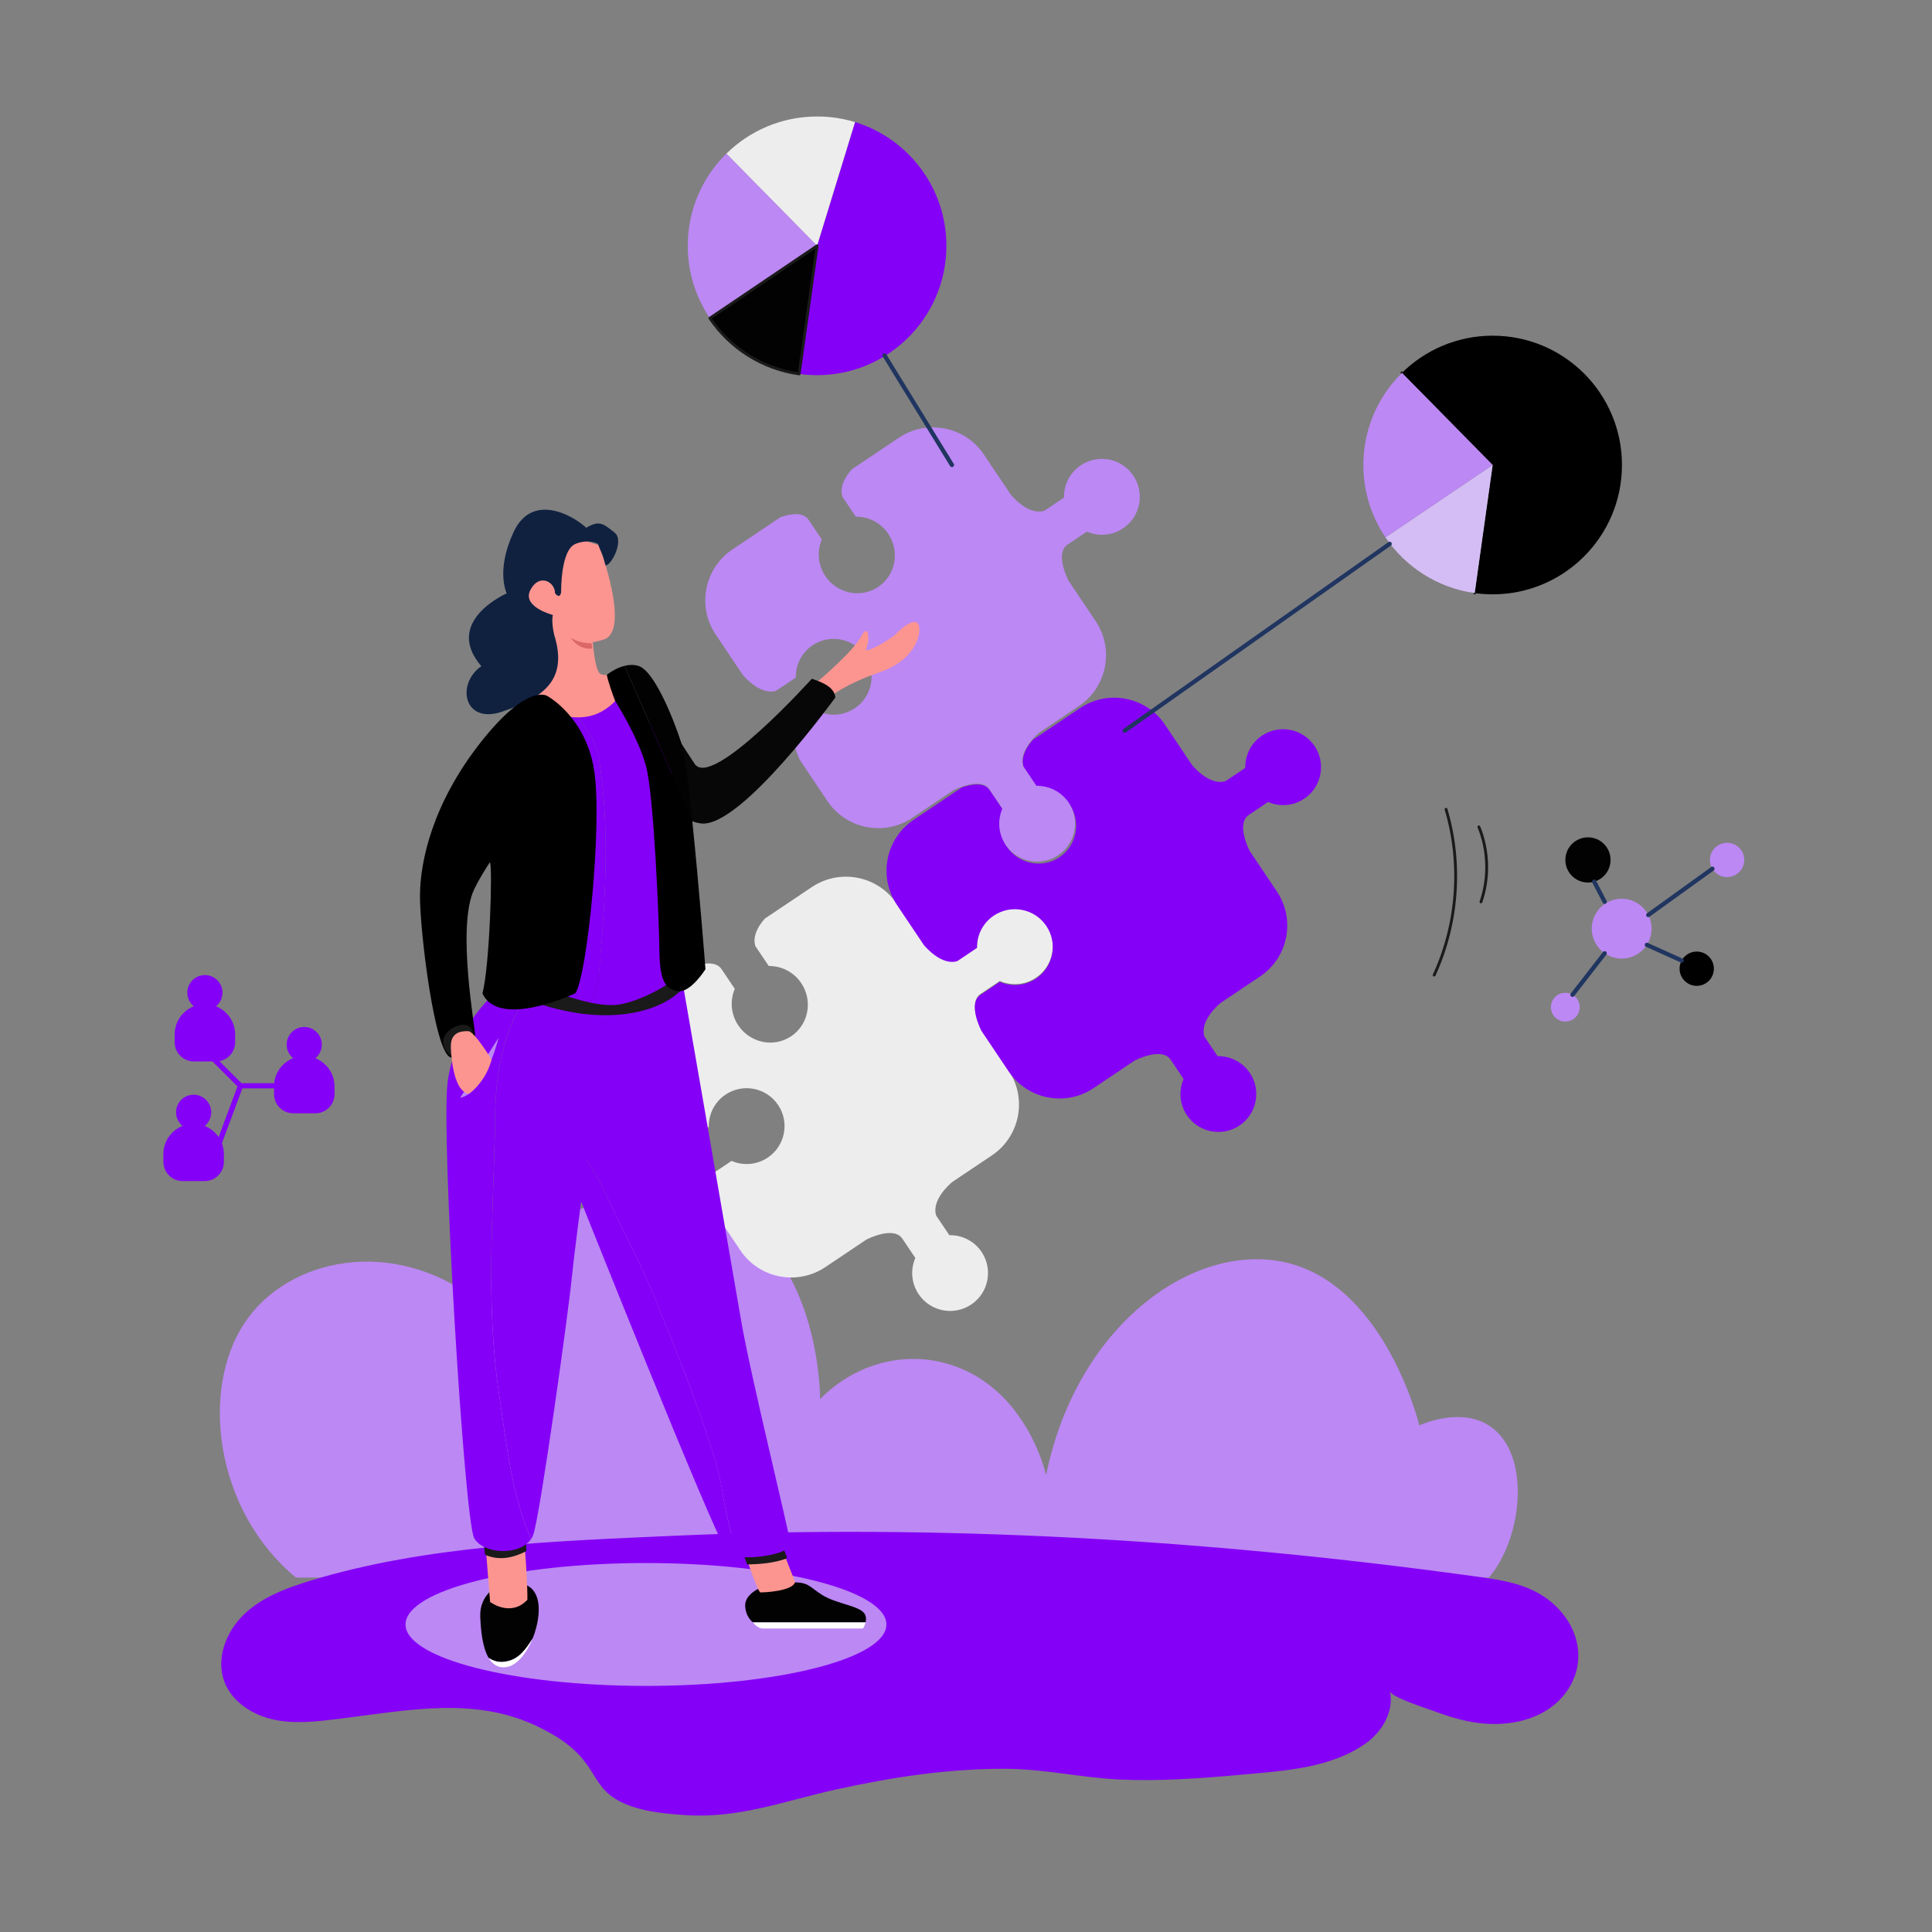 <?xml version="1.0" encoding="utf-8"?>
<!-- Generator: Adobe Illustrator 26.2.1, SVG Export Plug-In . SVG Version: 6.00 Build 0)  -->
<svg version="1.1" id="Layer_1" xmlns="http://www.w3.org/2000/svg" xmlns:xlink="http://www.w3.org/1999/xlink" x="0px" y="0px"
	 viewBox="0 0 4000 4000" style="enable-background:new 0 0 4000 4000;" xml:space="preserve">
<rect x="0" y="0" width="4000" height="4000" fill="#808080" stroke="none"/>
<style type="text/css">
	.st0{fill:none;stroke:#10663F;stroke-width:5.873;stroke-linecap:round;stroke-linejoin:round;stroke-miterlimit:10;}
	.st1{fill:#BC88F4;}
	.st2{fill:#8500F6;}
	.st3{fill:#FFFFFF;stroke:#1A1A1A;stroke-width:5.873;stroke-linecap:round;stroke-linejoin:round;stroke-miterlimit:10;}
	.st4{fill:#D4BDF4;}
	.st5{fill:#EDEDED;}
	.st6{fill:#020202;stroke:#1A1A1A;stroke-width:5.873;stroke-linecap:round;stroke-linejoin:round;stroke-miterlimit:10;}
	.st7{fill:#FFFFFF;}
	.st8{fill:#020202;}
	.st9{fill:#FC9590;}
	.st10{fill:#1A1A1A;stroke:#1A1A1A;stroke-width:5.873;stroke-linecap:round;stroke-linejoin:round;stroke-miterlimit:10;}
	.st11{fill:#070707;}
	.st12{fill:#102140;}
	.st13{fill:#DB6767;}
	.st14{fill:none;stroke:#203560;stroke-width:8.809;stroke-linecap:round;stroke-linejoin:round;stroke-miterlimit:10;}
	.st15{fill:none;stroke:#1A1A1A;stroke-width:5.873;stroke-linecap:round;stroke-linejoin:round;stroke-miterlimit:10;}
</style>
<g>
	<g>
		<path class="st0" d="M2964.5,3043.3"/>
		<path class="st0" d="M3171.9,2489.7"/>
	</g>
	<path class="st1" d="M3096.3,3248.1c57.2-85.9,67.5-233.6-5.4-290.9c-58-45.6-139.9-11.5-152.4-6.1c-3.4-13.8-71.5-277-261.2-333.3
		c-191.4-56.8-445.7,115-511.5,436.3c-2.5-11.2-41.3-170.2-185-224.2c-97.4-36.6-205.9-10.9-282.9,66.7
		c0-18.5-3.8-257.1-163.2-369.7c-157.5-111.2-405.3-55.9-549.6,163.6c-172.7-130.7-388.9-86.8-478.8,48.5
		c-92.6,139.3-60.7,389.3,106.4,527.2h2470C3087.5,3260.5,3092,3254.5,3096.3,3248.1z"/>
	<path class="st2" d="M644.1,3272.2c-49.7,15.1-100.1,33.6-137.9,69.2c-37.8,35.6-60,92.3-41.5,140.8c16,41.8,58.6,68.8,102.3,78.1
		c43.8,9.3,89.2,3.9,133.6-1.5c145.8-17.9,286.8-48.7,420.6,19.7c122,61.3,93.2,115.3,161.8,150.9c40.2,20.8,90.3,25.4,134.8,28.5
		c111.5,7.8,205.2-29,311.2-52.5c116.4-25.8,234.5-43.9,354-43.3c80,0.4,157.9,18.8,236.7,22.3c83.8,3.7,170.7-2.8,254.2-10.4
		c85.2-7.7,182.9-13.4,254.8-65.3c33.7-24.3,57.8-66.5,49-107.1c2.6,12.4,80.2,36.9,93.1,41.7c33.7,12.6,68.7,22.8,104.8,25.4
		c60.9,4.4,127.8-12.7,165.8-63.7c42.2-56.6,31.5-126.3-16.2-175.6c-48.9-50.5-112.8-57.6-178.7-66.7
		c-546.8-75.2-1102.3-107.9-1654-82.9C1146.1,3190.8,881.7,3199.9,644.1,3272.2z"/>
	<ellipse class="st1" cx="1337.4" cy="3363.3" rx="497.8" ry="127.2"/>
	<g>
		<path d="M3358.1,962.7c0,147.9-119.9,267.8-267.8,267.8c-12.6,0-25-0.9-37.2-2.6l37.2-265.2L2902.5,772l0,0
			c48.4-47.6,114.7-77,187.8-77C3238.3,694.9,3358.1,814.8,3358.1,962.7z"/>
		<path class="st3" d="M2902.5,771.9L2902.5,771.9L2902.5,771.9L2902.5,771.9z"/>
		<path class="st3" d="M3053.2,1227.9L3053.2,1227.9L3053.2,1227.9L3053.2,1227.9z"/>
		<path class="st4" d="M3090.4,962.7l-37.2,265.2c-76.8-10.7-143.2-53.9-184.7-115.3l119.9-81L3090.4,962.7z"/>
		<path class="st1" d="M3090.4,962.7l-102,68.9l-119.9,81c-28.9-42.8-45.8-94.4-45.8-149.9c0-74.7,30.6-142.2,79.9-190.7
			L3090.4,962.7z"/>
	</g>
	<path class="st2" d="M1959.4,508.9c0,147.9-119.9,267.8-267.7,267.8c-12.6,0-25.1-0.9-37.2-2.6l37.2-265.2l78.6-256.1
		C1879.8,286.4,1959.4,388.3,1959.4,508.9z"/>
	<path class="st5" d="M1770.2,252.8l-78.6,256.1l-63.3-64.3l-124.5-126.4l0,0c48.3-47.6,114.7-77,187.9-77
		C1719,241.1,1745.4,245.2,1770.2,252.8z"/>
	<path class="st1" d="M1691.7,508.9l-102.1,68.9l-119.9,81c-28.9-42.8-45.8-94.4-45.8-149.9c0-74.7,30.6-142.2,79.9-190.8
		l124.5,126.4L1691.7,508.9z"/>
	<path class="st6" d="M1691.7,508.9l-37.2,265.2c-76.8-10.7-143.2-53.9-184.7-115.3l119.9-81L1691.7,508.9z"/>
	<g>
		<path class="st5" d="M2057.4,1893.7c-23,15.4-35.2,41-34.7,66.8l-40,26.9c0,0-28.3,14.3-69.6-32.2l-56.3-83.9
			c-39-58.2-117.9-73.7-176-34.7l-97.2,65.2c-30.9,34.6-19.3,57.6-19.3,57.6l27.3,40.6c25.9-0.3,51.6,12.1,67.3,35.5
			c24.5,36.5,15.2,85.7-20.8,109.9s-85,14.1-109.5-22.4c-15.7-23.3-17.5-51.9-7.3-75.7l-27.3-40.6c-12.2-18.1-40.2-12-58.3-5.6
			l-99.5,66.8c-58.2,39-73.7,117.8-34.7,176l56.3,83.9c41.3,46.5,69.6,32.2,69.6,32.2l40-26.9c-0.5-25.8,11.7-51.3,34.7-66.8
			c36-24.1,84.7-14.5,108.9,21.5c24.2,36,14.5,84.8-21.5,108.9c-23,15.4-51.3,17.1-74.9,6.8l-40,26.9c-27.4,18.4,1.9,74.4,1.9,74.4
			l56.3,83.9c39,58.2,117.8,73.7,176,34.7l85-57c0,0,56-29.2,74.4-1.9l26.9,40c-10.3,23.7-8.6,51.9,6.8,74.9
			c24.1,36,72.9,45.6,108.9,21.5s45.6-72.9,21.5-108.9c-15.4-23-41-35.2-66.8-34.7l-26.9-40c0,0-14.3-28.3,32.2-69.6l82.7-55.5
			c58.2-39,73.7-117.8,34.7-176l-56.3-83.9c0,0-29.2-56-1.9-74.4l40-26.9c23.7,10.3,51.9,8.6,74.9-6.8c36-24.1,45.6-72.9,21.5-108.9
			C2142.2,1879.2,2093.4,1869.6,2057.4,1893.7z"/>
		<path class="st2" d="M2612.8,1523.1c-23,15.4-35.2,41-34.7,66.8l-40,26.9c0,0-28.3,14.3-69.6-32.2l-56.3-83.9
			c-39-58.2-117.9-73.7-176-34.7l-97.2,65.2c-30.9,34.6-19.3,57.6-19.3,57.6l27.3,40.6c25.9-0.3,51.6,12.1,67.3,35.5
			c24.5,36.5,15.2,85.7-20.8,109.9c-36,24.2-85,14.1-109.5-22.4c-15.7-23.3-17.5-51.9-7.3-75.7l-27.3-40.6
			c-12.2-18.1-40.2-12-58.3-5.6l-99.5,66.8c-58.2,39-73.7,117.8-34.7,176l56.3,83.9c41.3,46.5,69.6,32.2,69.6,32.2l40-26.9
			c-0.5-25.8,11.7-51.3,34.7-66.8c36-24.1,84.7-14.5,108.9,21.5s14.5,84.8-21.5,108.9c-23,15.4-51.3,17.1-74.9,6.8l-40,26.9
			c-27.4,18.4,1.9,74.4,1.9,74.4l56.3,83.9c39,58.2,117.8,73.7,176,34.7l85-57c0,0,56-29.2,74.4-1.9l26.9,40
			c-10.3,23.7-8.6,51.9,6.8,74.9c24.1,36,72.9,45.6,108.9,21.5s45.6-72.9,21.5-108.9c-15.4-23-41-35.2-66.8-34.7l-26.9-40
			c0,0-14.3-28.3,32.2-69.6l82.7-55.5c58.2-39,73.7-117.8,34.7-176l-56.3-83.9c0,0-29.2-56-1.9-74.4l40-26.9
			c23.7,10.3,51.9,8.6,74.9-6.8c36-24.1,45.6-72.9,21.5-108.9C2697.5,1508.5,2648.7,1498.9,2612.8,1523.1z"/>
		<path class="st1" d="M2237.6,963.4c-23,15.4-35.2,41-34.7,66.8l-40,26.9c0,0-28.3,14.3-69.6-32.2L2037,941
			c-39-58.2-117.9-73.7-176-34.7l-97.2,65.2c-30.9,34.6-19.3,57.6-19.3,57.6l27.3,40.6c25.9-0.3,51.6,12.1,67.3,35.5
			c24.5,36.5,15.2,85.7-20.8,109.9c-36,24.2-85,14.1-109.5-22.4c-15.7-23.3-17.5-51.9-7.3-75.7l-27.3-40.6
			c-12.2-18.1-40.2-12-58.3-5.6l-99.5,66.8c-58.2,39-73.7,117.8-34.7,176l56.3,83.9c41.3,46.5,69.6,32.2,69.6,32.2l40-26.9
			c-0.5-25.8,11.7-51.3,34.7-66.8c36-24.1,84.7-14.5,108.9,21.5c24.2,36,14.5,84.8-21.5,108.9c-23,15.4-51.3,17.1-74.9,6.8l-40,26.9
			c-27.4,18.4,1.9,74.4,1.9,74.4l56.3,83.9c39,58.2,117.8,73.7,176,34.7l85-57c0,0,56-29.2,74.4-1.9l26.9,40
			c-10.3,23.7-8.6,51.9,6.8,74.9c24.1,36,72.9,45.6,108.9,21.5s45.6-72.9,21.5-108.9c-15.4-23-41-35.2-66.8-34.7l-26.9-40
			c0,0-14.3-28.3,32.2-69.6l82.7-55.5c58.2-39,73.7-117.8,34.7-176l-56.3-83.9c0,0-29.2-56-1.9-74.4l40-26.9
			c23.7,10.3,51.9,8.6,74.9-6.8c36-24.1,45.6-72.9,21.5-108.9C2322.4,948.8,2273.6,939.2,2237.6,963.4z"/>
	</g>
	<g>
		<path class="st7" d="M1558.7,3358.6c0,0,8.5,13,21,13s207.1,0,207.1,0s3.7-5.7,5.4-13H1558.7z"/>
		<path class="st8" d="M1784.5,3335.4c-17.6-12.5-55.6-16.5-82.8-33.5c-27.2-17-26.7-27.8-68.1-25.5s-59,10.8-59,10.8
			s-32.3,13-31.8,36.9c0.6,23.8,15.9,34.6,15.9,34.6h233.4C1793.9,3351,1793.5,3341.7,1784.5,3335.4z"/>
		<path class="st3" d="M1540.3,3212.1L1540.3,3212.1c-0.2-0.6-0.3-0.9-0.3-0.9L1540.3,3212.1z"/>
		<path class="st9" d="M1574.1,3296.8c5.1,0.6,68.1-2.3,72-21.6c-9.3-23.8-15.6-39.9-19.9-50.8c-24.1,8.7-52.2,11.1-77.4,11.7
			C1557.7,3261.3,1570.8,3296.4,1574.1,3296.8z"/>
		<path class="st10" d="M1540.3,3212.1c0.1,0.4,0.3,0.9,0.6,1.6c1.4,4,4.3,12.4,7.9,22.4c25.2-0.6,53.3-3,77.4-11.7
			c-9-22.9-9-22.9-9-22.9L1540.3,3212.1z"/>
		<path class="st2" d="M1636.5,3196.6c-1.9-22.7-82.8-349.1-102.1-462.6c-19.3-113.5-121.4-701.2-121.4-701.2
			s-271.2-20.4-272.3-23.8l32.9,321.9c13.4,16.2,27.7,30.8,33.4,48c5.9,26.4,23.5,47,35.2,67.5c41.1,91,91,179.1,126.3,273.1
			c26.4,64.6,52.9,129.2,76.3,196.7c20.6,58.7,44,120.4,52.9,185c5.9,35.2,14.7,67.5,23.5,99.8c2.1,7.3,4,14.5,5.9,21.8
			C1565.9,3229,1638,3215,1636.5,3196.6z"/>
		<path class="st2" d="M1497.7,3101.1c-8.8-64.6-32.3-126.3-52.9-185c-23.5-67.5-49.9-132.1-76.3-196.7
			c-35.2-94-85.2-182.1-126.3-273.1c-11.7-20.6-29.4-41.1-35.2-67.5c-5.7-17.1-20-31.8-33.4-48l11.3,111
			c0,0,299.5,753.2,321.8,773.3c4.2,3.7,11.3,6.2,20.3,7.7c-1.9-7.3-3.8-14.5-5.9-21.8C1512.3,3168.7,1503.5,3136.4,1497.7,3101.1z"
			/>
		<path class="st8" d="M1047.3,3440c26.7-4.1,41.5-25.5,55.5-47.8c12.4-30.6,16.9-65.9,7.8-88.1c-18.2-44.3-78.3-21.6-78.3-21.6
			s-39.7,17.6-38,64.1c1.1,28.7,4.5,64.3,17.4,85.9C1022.1,3439.6,1035,3442.8,1047.3,3440z"/>
		<path class="st7" d="M1047.3,3440c-12.3,2.7-25.2-0.4-35.6-7.4c8,13.4,19.6,21.4,36.5,19c22.1-3.1,42.2-28.9,54.6-59.4
			C1088.8,3414.6,1074,3435.9,1047.3,3440z"/>
		<path class="st9" d="M1006.7,3216.8l8,99.9c0,0,42.5,32.3,77.2-4.5c0.3-26.8-2.5-71-4.9-102.7
			C1061.4,3222.7,1033.2,3228.3,1006.7,3216.8z"/>
		<path class="st10" d="M1004.5,3189l2.2,27.8c26.5,11.5,54.6,5.9,80.3-7.3c-1.6-22-3.1-38-3.1-38L1004.5,3189z"/>
		<path class="st2" d="M1024.9,2320.1c0-92.4,15.7-187,68.7-264.3l-76.6,7.7c0,0-76.8,68.8-90.4,177.8s34.8,907,55.2,943.3
			c18.8,33.4,94.2,37,117.6,2c-39.7-90.9-51-197.3-65.7-296.8C1004.3,2695.9,1022,2510.9,1024.9,2320.1z"/>
		<path class="st2" d="M1183.8,2645.5c3.7-38.4,18.2-150.7,30.9-246.3l108.7-366.4l-229.7,23c-53,77.3-68.7,171.9-68.7,264.3
			c-2.9,190.9-20.6,375.9,8.8,569.7c14.7,99.5,26,205.9,65.7,296.8c2-3,3.7-6.3,4.9-10C1119.1,3131.1,1176.9,2717,1183.8,2645.5z"/>
		<path class="st10" d="M1034.7,2039.2c5.3,4.5,106.7,60.5,220.5,59.8c113.8-0.8,155.4-53.7,155.4-53.7l-9.1-25.7l-343.4-3.8
			L1034.7,2039.2z"/>
		<path class="st9" d="M1691.7,1412.1c0,0,74.1-62.4,91.1-94.2c17-31.8,18.2,10.6,10.6,24.6s48.4-16.6,62-30.6s38.6-33.3,46.1-19.3
			s-2.6,72.2-78.9,98.7s-104.6,51.8-104.6,51.8L1691.7,1412.1z"/>
		<path class="st11" d="M1331.3,1418.9c0,0,71.5,107.8,106.7,162.3s242.8-175.9,242.8-175.9c24.9,8.2,46.5,18.3,48.8,38.6
			c0,0-196.6,272.1-278.7,260.9s-92.3-133.8-92.3-133.8L1331.3,1418.9z"/>
		<path class="st2" d="M1239.3,1565.4c-7.7-46-46.4-76.4-66-116.4c-18.8,5.5-32.5,9.6-32,9.6c1.7,0-32.3,575.3-32.3,575.3
			c0.8,4,57.2,29.9,111.4,41.5c16.2-24.6,19.8-56.7,22-84.2C1253.9,1850.2,1262.7,1709.3,1239.3,1565.4z"/>
		<path class="st2" d="M1389.5,1548.3l-113.3-129.4c0,0-63.1,18.3-103,30.1c19.6,40,58.4,70.4,66,116.4
			c23.5,143.9,14.7,284.8,2.9,425.8c-2.1,27.5-5.8,59.7-22,84.2c23.5,5,46.6,7.3,64.5,3.9c59-11.3,116.9-54.5,116.9-54.5
			L1389.5,1548.3z"/>
		<path class="st9" d="M1239.4,1128.8c0,0-60.2-19.9-61.2-18.9s-85.2,79.9-85.2,79.9s0,115.7,0,121.4c0,5.7,17.4,148.3,17.4,148.3
			s77.9,49.5,139.2,11.3c61.3-38.2,32.9-78.3,32.9-78.3s-29.5,9.1-40.1,2.3c-10.6-6.8-15.1-65-15.1-65"/>
		<path class="st9" d="M1239.4,1128.8c2.3,2.3,66.1,175.9,11.6,194.8s-69.6-5.3-69.6-5.3"/>
		<path class="st12" d="M1161.8,1225.3c0,0-1.5-86.3,29.5-99.1c22.1-9.1,38.8-4.2,46.9,0c5.1,15.7,9.8,19.7,15.3,44.1
			c11,2.6,39.7-50.9,19.2-67.4c-24-19.3-32.3-26.1-58.9-10.2c-30.3-27.8-112.5-72.1-150.3,8.5s-14.4,127.3-14.4,127.3
			s-132.6,57.7-52.6,150.7c-52.8,36.9-36.3,121.4,43.1,94.2c79.4-27.2,138.4-61.3,107.8-158.9c-6.8-30.1-2.6-41.2-2.6-41.2
			s-64.9-16.6-46.7-51.8c18.2-35.2,51.1-17.2,51.1,7C1160.5,1241.9,1161.8,1225.3,1161.8,1225.3z"/>
		<path d="M1110,1593.1c1.1,74.3-90.8,169.7-128.2,247.9c-37.4,78.3,3.4,293.1,1.9,304.5c-1.5,11.3-16.6,52.6-50.3,43.9
			c-33.7-8.7-63.9-261-63.9-333.6s26.1-191.8,124.8-317.7s139-97,139-97s80,43.1,97,154.9s-15,427.8-39.3,460.7
			c-45.8,20.4-163.1,63.2-192.2,0c15-54.8,21.6-266.6,15.4-271.4"/>
		<path class="st10" d="M928.7,2177.5c-14.7-18.6-9.3-36.4,13.3-48.3c22.7-11.9,40.8,0.6,32.3,22.4
			C965.9,2173.5,943.5,2196.1,928.7,2177.5z"/>
		<path class="st8" d="M1293.1,1378.5c9.2-2.3,19.2-2.8,29,0.3c31.3,9.5,70.5,103.7,88.6,159.7c6.5,19.9,14.6,85,22.5,160.5"/>
		<path d="M1433.2,1699c14.2,136.7,27.4,307.7,27.4,307.7s-31,49.2-56.7,45.4s-37.8-19.7-38.6-82.5c-0.8-62.8-11.3-323.8-28-384.3
			c-16.6-60.5-63.9-134.6-63.9-134.6c-15.9-42.5-17-53.5-17-53.5s16.2-13.6,36.7-18.7"/>
		<path class="st13" d="M1181.5,1319.8c0,0,15.3,26.7,44.8,22.9c-1.5-10.8-1.5-10.8-1.5-10.8S1198.6,1332.4,1181.5,1319.8z"/>
	</g>
	<path class="st1" d="M1032.1,2148.9c0,0-26.3,112.3-79.5,124.1"/>
	<path class="st9" d="M933.4,2167.8c0,0,1.4,91.4,37.4,96.8c38.2-28.7,46.9-70.9,46.9-70.9s-35.5-58.8-48.4-58.8
		C956.5,2134.9,932.7,2135.4,933.4,2167.8z"/>
	<path class="st14" d="M2342.3,2661.6"/>
	<path class="st14" d="M2069.9,2293.8"/>
	<line class="st14" x1="1831.3" y1="735.8" x2="1970.9" y2="962.7"/>
	<line class="st14" x1="2877.1" y1="1126" x2="2328.5" y2="1512.8"/>
	<path class="st15" d="M2993.9,1675.6c33.4,112.4,24.5,236.8-24.6,343.2"/>
	<path class="st15" d="M3061.9,1712c19.9,49,21.5,105.2,4.3,155.2"/>
	<path class="st2" d="M652.9,2191c8.6-7.1,14-18,13.4-30.2c-1-18.7-16.2-33.7-34.9-34.5c-20.8-0.8-37.9,15.8-37.9,36.4
		c0,11.4,5.2,21.6,13.4,28.2c-21.3,8.4-36.8,28.1-39.3,51.8h-67.5l-45.7-45.7c18.5-3.5,32.4-19.7,32.4-39.1v-16.2
		c0-26.5-16.4-49.1-39.6-58.2c8.6-7.1,14-18,13.4-30.2c-1-18.7-16.2-33.7-34.9-34.5c-20.8-0.8-37.9,15.8-37.9,36.4
		c0,11.4,5.2,21.6,13.4,28.2c-23.2,9.2-39.6,31.8-39.6,58.2v16.2c0,22,17.8,39.8,39.8,39.8h38.5l51.8,51.8l-39.1,104.8
		c-7-10.3-17-18.4-28.7-23c8.6-7.1,14-18,13.4-30.2c-1-18.7-16.2-33.7-34.9-34.5c-20.8-0.8-37.9,15.8-37.9,36.4
		c0,11.4,5.2,21.6,13.4,28.2c-23.2,9.2-39.6,31.8-39.6,58.2v16.2c0,22,17.8,39.8,39.8,39.8h45.6c22,0,39.8-17.8,39.8-39.8v-16.2
		c0-7.9-1.5-15.4-4.1-22.4l42.4-113.6h65.6v11.9c0,22,17.8,39.8,39.8,39.8h45.6c22,0,39.8-17.8,39.8-39.8V2249
		C692.5,2222.8,676.1,2200.2,652.9,2191z"/>
	<g>
		<circle class="st8" cx="3287.7" cy="1780.4" r="46.8"/>
		<circle cx="3512.9" cy="2005.6" r="35.5"/>
		<circle class="st1" cx="3575.8" cy="1780.4" r="35.5"/>
		<circle class="st1" cx="3357.5" cy="1922.7" r="62"/>
		<circle class="st1" cx="3240.8" cy="2085.3" r="29.8"/>
		<line class="st14" x1="3322.3" y1="1973.7" x2="3255.7" y2="2059.5"/>
		<line class="st14" x1="3409.7" y1="1956.2" x2="3481.7" y2="1988.7"/>
		<line class="st14" x1="3545.4" y1="1798.7" x2="3412.6" y2="1894.4"/>
		<line class="st14" x1="3300.6" y1="1825.4" x2="3322.3" y2="1867"/>
	</g>
</g>
</svg>

